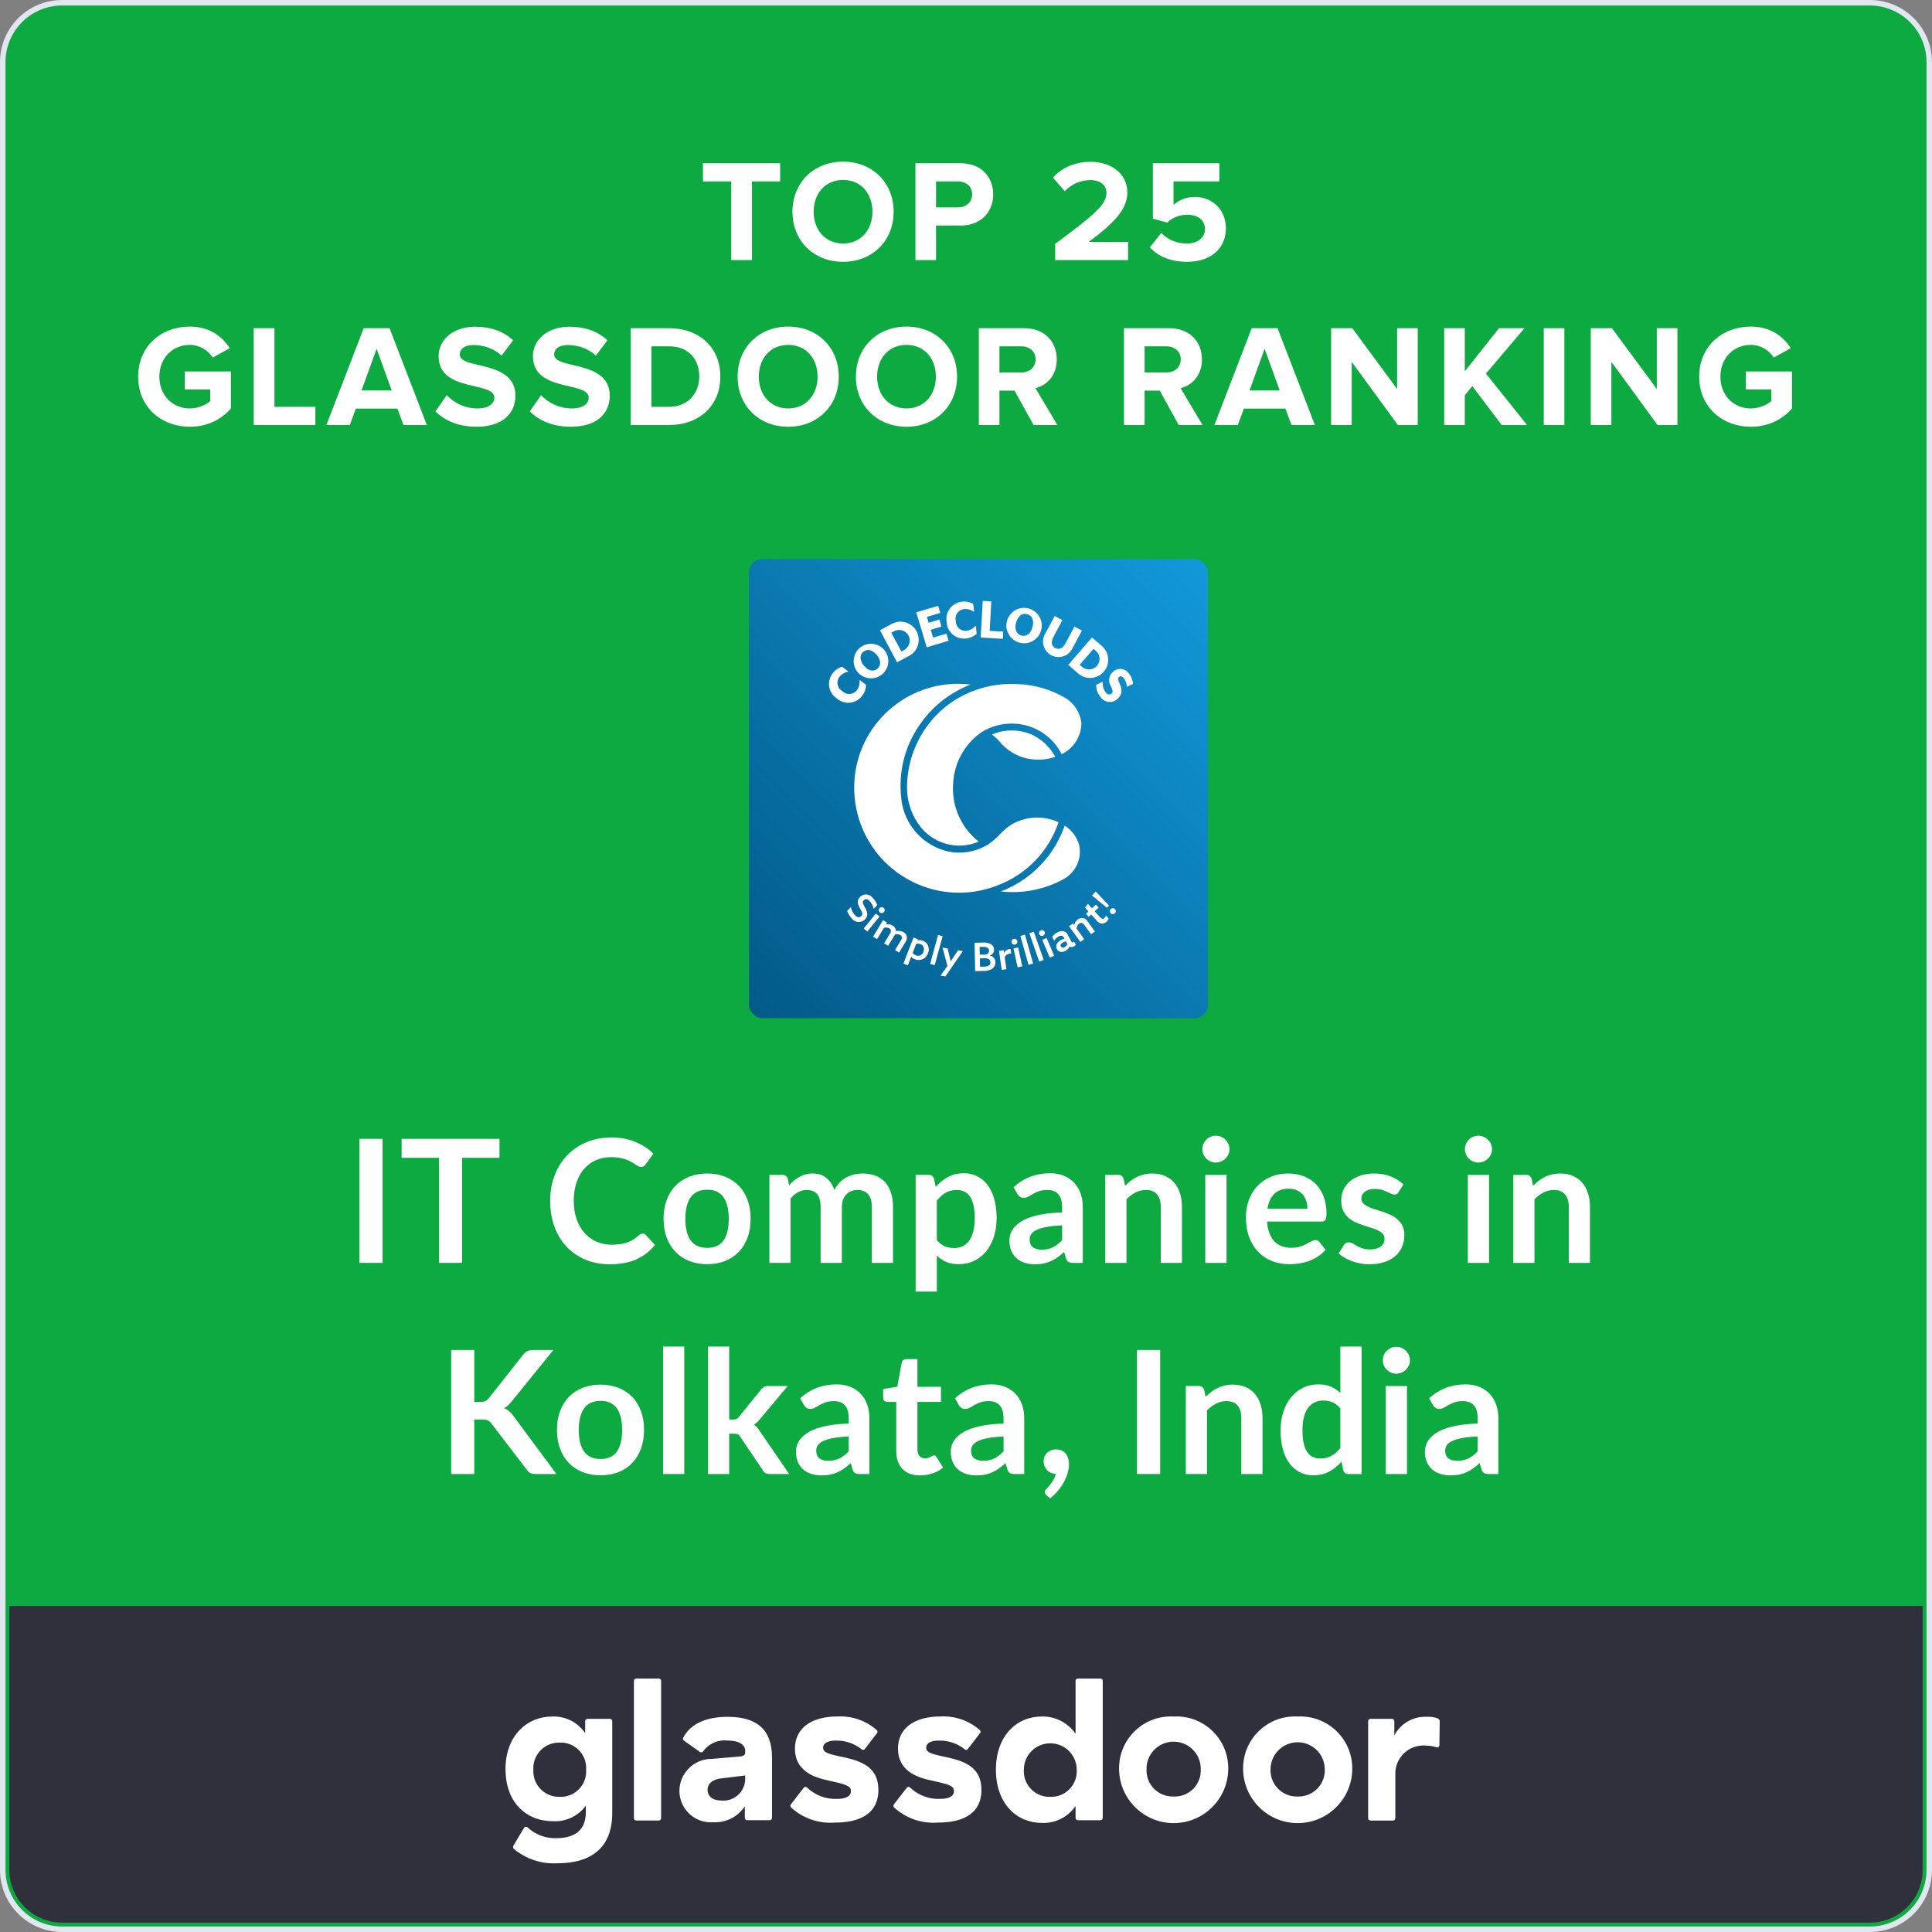 <?xml version="1.0" encoding="UTF-8"?><svg id="Layer_2" xmlns="http://www.w3.org/2000/svg" xmlns:xlink="http://www.w3.org/1999/xlink" viewBox="0 0 351.002 351.002"><rect x="0" y="0" width="351.002" height="351.002" fill="#808080" stroke="none"/><defs><style>.cls-1{fill:url(#linear-gradient);}.cls-1,.cls-2,.cls-3,.cls-4{stroke-width:0px;}.cls-5{isolation:isolate;}.cls-6{fill:none;stroke:#e2e6f0;}.cls-2{fill:#2f303b;}.cls-3{fill:#0caa41;}.cls-4{fill:#fff;}</style><linearGradient id="linear-gradient" x1="-490.245" y1="-365.364" x2="-492.643" y2="-367.761" gradientTransform="translate(17274.61 -12609.069) scale(34.789 -34.789)" gradientUnits="userSpaceOnUse"><stop offset="0" stop-color="#1299db"/><stop offset="1" stop-color="#025986"/></linearGradient></defs><g id="Layer_1-2"><g id="Group_1648"><g id="Rectangle_3702"><path class="cls-3" d="m350.068,10.561v329.88c0,5.32-4.31,9.63-9.63,9.63H10.558c-5.32,0-9.63-4.31-9.63-9.63V10.561C.928,5.241,5.238.931,10.558.931h329.88c5.32,0,9.63,4.31,9.63,9.63Z"/><path class="cls-6" d="m11.288.5h328.427c5.958,0,10.788,4.83,10.788,10.788v328.427c0,5.958-4.83,10.788-10.788,10.788H11.288c-5.958,0-10.788-4.83-10.788-10.788V11.288C.5,5.33,5.33.5,11.288.5Z"/></g><path id="Rectangle_3698" class="cls-2" d="m1.699,291.769h347.605v47.946c0,5.296-4.293,9.589-9.589,9.589H11.288c-5.296,0-9.589-4.293-9.589-9.589v-47.946h0Z"/><g id="IT_Companies_in_Kolkata_India" class="cls-5"><g class="cls-5"><path class="cls-4" d="m69.508,229.439h-4.207v-22.532h4.207v22.532Z"/><path class="cls-4" d="m90.747,210.351h-6.794v19.088h-4.192v-19.088h-6.794v-3.444h17.78v3.444Z"/><path class="cls-4" d="m116.738,224.126c.229,0,.431.089.608.265l1.651,1.792c-.914,1.133-2.039,2-3.374,2.603s-2.937.904-4.807.904c-1.672,0-3.176-.286-4.511-.857-1.335-.571-2.475-1.366-3.42-2.384-.945-1.019-1.67-2.233-2.174-3.646s-.756-2.955-.756-4.628c0-1.693.27-3.244.811-4.651.54-1.407,1.301-2.62,2.283-3.639.981-1.018,2.153-1.81,3.514-2.376s2.867-.85,4.519-.85c1.641,0,3.098.271,4.371.811s2.355,1.246,3.249,2.119l-1.402,1.947c-.084.125-.19.234-.319.328-.13.093-.31.14-.538.14-.156,0-.317-.044-.483-.132-.166-.089-.348-.197-.545-.328-.198-.129-.426-.272-.686-.428-.26-.156-.561-.299-.904-.429-.343-.13-.74-.239-1.192-.327-.452-.088-.974-.133-1.566-.133-1.008,0-1.93.18-2.766.538-.836.358-1.556.878-2.158,1.558-.603.681-1.07,1.512-1.403,2.493-.333.982-.499,2.102-.499,3.358,0,1.268.179,2.395.538,3.381.358.987.844,1.818,1.457,2.493.613.676,1.335,1.192,2.166,1.551s1.724.538,2.68.538c.571,0,1.088-.031,1.55-.094s.888-.161,1.278-.296c.39-.136.758-.31,1.106-.522.348-.213.693-.476,1.036-.787.104-.093.213-.168.327-.226.114-.057.234-.086.358-.086Z"/><path class="cls-4" d="m128.487,213.203c1.184,0,2.262.192,3.233.576.972.385,1.802.93,2.493,1.637.691.706,1.224,1.568,1.598,2.586.374,1.019.561,2.156.561,3.413,0,1.268-.187,2.41-.561,3.428-.374,1.019-.907,1.886-1.598,2.603s-1.521,1.268-2.493,1.651c-.971.385-2.049.577-3.233.577-1.195,0-2.281-.192-3.257-.577-.977-.384-1.81-.935-2.501-1.651s-1.226-1.584-1.605-2.603c-.379-1.018-.569-2.16-.569-3.428,0-1.257.189-2.395.569-3.413.379-1.018.914-1.88,1.605-2.586.691-.707,1.524-1.252,2.501-1.637.976-.384,2.062-.576,3.257-.576Zm0,13.51c1.33,0,2.314-.446,2.953-1.34s.959-2.202.959-3.927-.32-3.039-.959-3.942c-.639-.904-1.623-1.355-2.953-1.355-1.351,0-2.351.454-3,1.363-.649.909-.974,2.22-.974,3.935,0,1.714.325,3.021.974,3.919.649.898,1.649,1.348,3,1.348Z"/><path class="cls-4" d="m139.784,229.439v-15.987h2.353c.499,0,.826.233.982.701l.249,1.185c.281-.312.574-.598.88-.857s.634-.482.982-.67c.348-.187.722-.335,1.122-.444.4-.108.839-.163,1.317-.163,1.007,0,1.836.272,2.486.818.648.545,1.135,1.27,1.456,2.173.25-.529.562-.983.936-1.363.374-.379.784-.688,1.23-.927.447-.239.922-.415,1.426-.53.504-.114,1.011-.171,1.52-.171.883,0,1.667.135,2.354.405.686.27,1.262.665,1.729,1.184.467.52.823,1.153,1.067,1.901.243.748.366,1.605.366,2.571v10.175h-3.85v-10.175c0-1.019-.223-1.784-.67-2.299-.446-.514-1.101-.771-1.963-.771-.396,0-.762.068-1.099.203-.338.135-.634.33-.889.584-.254.255-.454.574-.6.959-.146.384-.218.825-.218,1.324v10.175h-3.865v-10.175c0-1.07-.216-1.85-.646-2.338-.431-.488-1.062-.732-1.894-.732-.561,0-1.083.139-1.566.413-.483.275-.933.652-1.348,1.13v11.702h-3.849Z"/><path class="cls-4" d="m169.997,215.634c.655-.737,1.397-1.335,2.229-1.792s1.808-.686,2.93-.686c.873,0,1.67.182,2.392.545.722.364,1.346.892,1.87,1.582.524.691.93,1.543,1.216,2.556.285,1.013.428,2.174.428,3.482,0,1.194-.161,2.301-.482,3.319-.322,1.018-.782,1.9-1.379,2.648-.598.748-1.319,1.333-2.166,1.753-.847.421-1.795.632-2.844.632-.894,0-1.657-.139-2.291-.413-.634-.275-1.2-.657-1.698-1.146v6.545h-3.849v-21.208h2.353c.499,0,.826.233.981.701l.312,1.48Zm.203,9.661c.437.529.911.903,1.426,1.122.514.218,1.072.327,1.675.327.582,0,1.106-.109,1.574-.327.467-.219.864-.551,1.191-.997.327-.447.579-1.011.756-1.691.177-.68.266-1.482.266-2.407,0-.935-.076-1.727-.227-2.376s-.366-1.177-.646-1.582-.621-.701-1.021-.888c-.4-.188-.854-.281-1.363-.281-.801,0-1.48.169-2.042.507-.561.338-1.091.812-1.589,1.426v7.168Z"/><path class="cls-4" d="m184.147,215.681c1.839-1.683,4.051-2.524,6.638-2.524.935,0,1.771.153,2.509.46s1.36.732,1.87,1.277c.509.546.896,1.197,1.161,1.956.265.758.396,1.589.396,2.493v10.097h-1.745c-.363,0-.644-.055-.841-.163-.198-.109-.354-.33-.468-.662l-.343-1.153c-.405.363-.8.683-1.185.958-.384.275-.784.507-1.199.693-.416.188-.86.33-1.333.429s-.994.148-1.565.148c-.676,0-1.299-.092-1.87-.273s-1.064-.454-1.48-.817c-.415-.364-.737-.815-.966-1.356-.229-.54-.343-1.168-.343-1.885,0-.405.067-.808.202-1.208.135-.399.356-.781.662-1.146.307-.363.704-.706,1.192-1.028.488-.321,1.088-.603,1.8-.841.712-.239,1.54-.434,2.485-.585.945-.15,2.025-.241,3.241-.272v-.935c0-1.07-.229-1.862-.686-2.377-.457-.514-1.117-.771-1.979-.771-.623,0-1.14.073-1.55.219-.411.146-.771.309-1.083.49-.312.183-.595.346-.85.491s-.537.218-.849.218c-.271,0-.499-.069-.686-.21-.188-.141-.338-.304-.452-.491l-.686-1.23Zm8.819,6.934c-1.111.053-2.047.148-2.805.289-.759.14-1.366.319-1.823.537s-.784.473-.981.764-.296.607-.296.95c0,.676.199,1.159.6,1.449.399.291.922.437,1.565.437.79,0,1.473-.143,2.05-.429.576-.285,1.14-.719,1.69-1.301v-2.696Z"/><path class="cls-4" d="m204.404,215.416c.321-.322.662-.621,1.021-.896s.737-.509,1.138-.701c.399-.192.828-.343,1.285-.452.457-.108.955-.163,1.496-.163.872,0,1.646.147,2.321.444.676.296,1.239.711,1.69,1.246.452.535.795,1.174,1.029,1.917.233.742.351,1.561.351,2.454v10.175h-3.85v-10.175c0-.977-.224-1.732-.67-2.268s-1.127-.803-2.041-.803c-.665,0-1.288.151-1.87.452-.582.302-1.132.712-1.651,1.231v11.562h-3.849v-15.987h2.353c.499,0,.826.233.981.701l.266,1.263Z"/><path class="cls-4" d="m223.367,208.793c0,.333-.067.645-.202.936-.136.291-.314.545-.538.763-.224.219-.485.393-.787.522-.301.13-.623.194-.966.194-.333,0-.646-.064-.942-.194-.297-.13-.554-.304-.771-.522-.219-.218-.393-.472-.522-.763s-.194-.603-.194-.936c0-.343.064-.664.194-.966s.304-.562.522-.779c.218-.218.475-.392.771-.521.296-.13.609-.195.942-.195.343,0,.665.065.966.195.302.13.563.304.787.521s.402.478.538.779c.135.302.202.623.202.966Zm-.53,4.659v15.987h-3.864v-15.987h3.864Z"/><path class="cls-4" d="m230.192,221.929c.062.821.208,1.53.437,2.127.229.598.53,1.091.904,1.48s.817.681,1.332.873c.514.192,1.083.288,1.706.288s1.161-.072,1.613-.218c.451-.146.846-.307,1.184-.483s.634-.338.889-.483c.254-.146.501-.218.74-.218.321,0,.561.119.717.358l1.106,1.402c-.427.499-.904.917-1.434,1.254-.53.338-1.083.608-1.66.811-.576.203-1.163.346-1.761.429s-1.177.125-1.737.125c-1.111,0-2.146-.185-3.101-.554-.956-.368-1.787-.914-2.493-1.636-.707-.722-1.263-1.615-1.668-2.681-.404-1.064-.607-2.298-.607-3.7,0-1.091.177-2.117.53-3.078.353-.961.859-1.797,1.519-2.509.66-.711,1.465-1.274,2.416-1.69.95-.415,2.022-.623,3.218-.623,1.007,0,1.937.161,2.789.482.852.322,1.584.793,2.197,1.411.612.618,1.093,1.376,1.441,2.274.348.898.521,1.925.521,3.077,0,.582-.062.975-.187,1.177-.125.203-.364.304-.717.304h-9.896Zm7.34-2.321c0-.499-.07-.969-.211-1.41-.14-.441-.351-.828-.631-1.161-.28-.332-.637-.595-1.067-.787-.431-.191-.933-.288-1.504-.288-1.111,0-1.986.317-2.625.95-.64.634-1.047,1.533-1.224,2.696h7.262Z"/><path class="cls-4" d="m254.094,216.568c-.104.167-.213.283-.327.351-.114.068-.26.102-.437.102-.187,0-.387-.052-.6-.155-.213-.104-.46-.221-.74-.351s-.6-.247-.958-.351c-.358-.104-.782-.156-1.271-.156-.758,0-1.353.161-1.784.483-.431.321-.646.742-.646,1.262,0,.343.111.631.335.865.224.233.52.438.889.615.368.177.787.335,1.254.476.468.14.943.293,1.426.459.483.167.959.356,1.426.569.468.213.886.482,1.255.81.368.327.664.72.888,1.177s.335,1.008.335,1.651c0,.77-.138,1.479-.412,2.127-.275.649-.684,1.211-1.224,1.684s-1.208.841-2.002,1.106c-.795.265-1.712.397-2.751.397-.551,0-1.088-.05-1.612-.148s-1.028-.236-1.512-.413-.93-.384-1.34-.623c-.411-.239-.771-.499-1.083-.779l.888-1.465c.114-.177.25-.312.405-.405.156-.093.354-.14.593-.14.238,0,.465.067.678.202.213.136.459.28.74.437.28.155.609.302.989.437.379.135.859.202,1.441.202.457,0,.849-.055,1.176-.163.328-.109.598-.252.811-.429s.369-.382.468-.615c.099-.234.147-.476.147-.725,0-.374-.111-.681-.335-.92-.223-.238-.52-.446-.888-.623-.369-.177-.79-.335-1.263-.476-.473-.14-.955-.293-1.448-.46-.494-.166-.978-.36-1.449-.584-.474-.223-.894-.506-1.263-.849-.369-.344-.665-.764-.888-1.263-.224-.499-.335-1.101-.335-1.808,0-.654.129-1.277.389-1.87.26-.592.642-1.108,1.146-1.55s1.133-.795,1.886-1.06c.753-.266,1.623-.397,2.61-.397,1.101,0,2.104.182,3.007.545.904.364,1.657.842,2.26,1.434l-.873,1.387Z"/><path class="cls-4" d="m271.064,208.793c0,.333-.067.645-.202.936-.136.291-.314.545-.538.763-.224.219-.485.393-.787.522-.301.13-.623.194-.966.194-.333,0-.646-.064-.942-.194-.297-.13-.554-.304-.771-.522-.219-.218-.393-.472-.522-.763s-.194-.603-.194-.936c0-.343.064-.664.194-.966s.304-.562.522-.779c.218-.218.475-.392.771-.521.296-.13.609-.195.942-.195.343,0,.665.065.966.195.302.13.563.304.787.521s.402.478.538.779c.135.302.202.623.202.966Zm-.53,4.659v15.987h-3.864v-15.987h3.864Z"/><path class="cls-4" d="m278.528,215.416c.321-.322.662-.621,1.021-.896s.737-.509,1.138-.701c.399-.192.828-.343,1.285-.452.457-.108.955-.163,1.496-.163.872,0,1.646.147,2.321.444.676.296,1.239.711,1.69,1.246.452.535.795,1.174,1.029,1.917.233.742.351,1.561.351,2.454v10.175h-3.85v-10.175c0-.977-.224-1.732-.67-2.268s-1.127-.803-2.041-.803c-.665,0-1.288.151-1.87.452-.582.302-1.132.712-1.651,1.231v11.562h-3.849v-15.987h2.353c.499,0,.826.233.981.701l.266,1.263Z"/></g><g class="cls-5"><path class="cls-4" d="m86.166,254.707h.982c.395,0,.722-.054.981-.163s.483-.283.67-.522l6.217-7.869c.259-.332.532-.562.818-.693.286-.129.646-.194,1.083-.194h3.615l-7.589,9.365c-.447.571-.909.977-1.387,1.215.343.125.652.299.927.522.275.224.538.517.787.88l7.822,10.55h-3.693c-.499,0-.87-.07-1.114-.211-.245-.14-.45-.345-.616-.615l-6.373-8.321c-.198-.28-.426-.478-.686-.592-.26-.114-.634-.171-1.122-.171h-1.325v9.91h-4.191v-22.532h4.191v9.442Z"/><path class="cls-4" d="m109.119,251.56c1.184,0,2.262.192,3.233.577.972.384,1.802.93,2.493,1.636.691.707,1.224,1.568,1.598,2.587.374,1.018.561,2.155.561,3.412,0,1.268-.187,2.41-.561,3.429-.374,1.018-.907,1.885-1.598,2.602s-1.521,1.268-2.493,1.652c-.971.384-2.049.576-3.233.576-1.195,0-2.281-.192-3.257-.576-.977-.385-1.81-.936-2.501-1.652s-1.226-1.584-1.605-2.602c-.379-1.019-.569-2.161-.569-3.429,0-1.257.189-2.395.569-3.412.379-1.019.914-1.88,1.605-2.587.691-.706,1.524-1.252,2.501-1.636.976-.385,2.062-.577,3.257-.577Zm0,13.51c1.33,0,2.314-.446,2.953-1.34s.959-2.202.959-3.927c0-1.724-.32-3.038-.959-3.942-.639-.903-1.623-1.355-2.953-1.355-1.351,0-2.351.455-3,1.363-.649.909-.974,2.221-.974,3.935s.325,3.021.974,3.919c.649.898,1.649,1.348,3,1.348Z"/><path class="cls-4" d="m124.311,244.642v23.155h-3.849v-23.155h3.849Z"/><path class="cls-4" d="m132.476,244.642v13.261h.717c.259,0,.465-.034.615-.102s.304-.205.46-.413l3.973-4.908c.166-.219.351-.385.553-.499s.465-.171.787-.171h3.521l-4.971,5.937c-.354.468-.738.826-1.153,1.075.218.156.413.338.584.545.171.208.335.432.491.671l5.33,7.76h-3.475c-.301,0-.561-.05-.779-.148-.218-.099-.4-.277-.545-.537l-4.083-6.062c-.146-.239-.296-.395-.452-.468-.156-.072-.39-.109-.701-.109h-.873v7.324h-3.849v-23.155h3.849Z"/><path class="cls-4" d="m145.377,254.037c1.839-1.683,4.052-2.524,6.639-2.524.934,0,1.771.154,2.508.46.738.307,1.361.732,1.871,1.278.508.545.895,1.197,1.16,1.955.266.759.396,1.59.396,2.493v10.098h-1.744c-.363,0-.645-.055-.842-.164-.197-.108-.354-.329-.467-.662l-.344-1.153c-.404.364-.799.684-1.184.959s-.785.506-1.199.693c-.416.187-.861.329-1.334.428s-.994.148-1.565.148c-.676,0-1.299-.091-1.87-.272s-1.065-.454-1.48-.818c-.416-.363-.737-.815-.966-1.355s-.343-1.169-.343-1.886c0-.405.067-.808.203-1.207.135-.4.355-.782.662-1.146.306-.363.704-.706,1.192-1.028s1.088-.603,1.8-.842,1.54-.434,2.485-.584,2.025-.242,3.242-.273v-.935c0-1.069-.229-1.862-.686-2.376-.457-.515-1.117-.771-1.98-.771-.623,0-1.139.072-1.549.218-.411.146-.772.31-1.083.491-.312.182-.595.346-.85.491-.254.146-.538.218-.849.218-.27,0-.499-.07-.686-.21-.187-.141-.338-.305-.452-.491l-.686-1.231Zm8.82,6.935c-1.111.052-2.047.147-2.805.288-.76.141-1.367.319-1.824.538-.458.218-.785.473-.982.763-.197.291-.296.608-.296.951,0,.675.2,1.158.6,1.449.399.291.921.436,1.566.436.789,0,1.473-.143,2.049-.428.576-.286,1.141-.72,1.691-1.302v-2.695Z"/><path class="cls-4" d="m167.147,268.046c-1.393,0-2.46-.392-3.202-1.177-.743-.784-1.114-1.867-1.114-3.249v-8.928h-1.637c-.208,0-.384-.068-.529-.203s-.218-.337-.218-.607v-1.527l2.57-.421.811-4.362c.052-.208.15-.369.296-.483s.333-.172.562-.172h1.994v5.033h4.27v2.743h-4.27v8.663c0,.499.122.889.366,1.169s.579.421,1.005.421c.239,0,.438-.028.6-.086.161-.057.302-.117.421-.18.119-.062.227-.121.319-.179.094-.057.188-.086.281-.086.114,0,.207.029.28.086.072.058.15.143.233.257l1.153,1.87c-.561.468-1.205.82-1.933,1.06-.727.239-1.479.358-2.259.358Z"/><path class="cls-4" d="m173.504,254.037c1.839-1.683,4.051-2.524,6.638-2.524.935,0,1.772.154,2.509.46.737.307,1.36.732,1.87,1.278.509.545.896,1.197,1.161,1.955.265.759.396,1.59.396,2.493v10.098h-1.745c-.363,0-.644-.055-.841-.164-.198-.108-.354-.329-.468-.662l-.343-1.153c-.405.364-.8.684-1.185.959-.384.275-.785.506-1.2.693-.416.187-.86.329-1.333.428s-.994.148-1.565.148c-.676,0-1.299-.091-1.87-.272s-1.064-.454-1.48-.818c-.415-.363-.737-.815-.966-1.355s-.343-1.169-.343-1.886c0-.405.067-.808.202-1.207.135-.4.356-.782.662-1.146.307-.363.704-.706,1.192-1.028s1.088-.603,1.8-.842,1.54-.434,2.485-.584,2.025-.242,3.242-.273v-.935c0-1.069-.229-1.862-.686-2.376-.458-.515-1.118-.771-1.98-.771-.623,0-1.14.072-1.55.218-.411.146-.771.31-1.083.491s-.595.346-.85.491-.537.218-.849.218c-.271,0-.499-.07-.686-.21-.188-.141-.338-.305-.452-.491l-.686-1.231Zm8.82,6.935c-1.111.052-2.047.147-2.805.288-.759.141-1.366.319-1.823.538-.457.218-.784.473-.981.763-.197.291-.296.608-.296.951,0,.675.199,1.158.6,1.449.399.291.922.436,1.565.436.79,0,1.473-.143,2.05-.428.577-.286,1.14-.72,1.691-1.302v-2.695Z"/><path class="cls-4" d="m190.099,271.614c-.188-.156-.28-.348-.28-.576,0-.084.028-.177.085-.281.058-.104.128-.197.211-.28.114-.124.254-.277.421-.459.166-.183.332-.39.498-.624.166-.233.319-.488.46-.764s.246-.568.319-.88c-.333,0-.634-.06-.903-.18-.271-.119-.502-.282-.693-.49-.192-.208-.344-.452-.452-.732-.109-.28-.164-.587-.164-.92,0-.29.055-.563.164-.817.108-.255.262-.478.459-.67s.437-.343.717-.452c.281-.109.587-.164.92-.164.395,0,.74.07,1.036.211.296.14.54.332.732.576s.337.524.437.842c.099.316.147.651.147,1.005,0,.499-.075,1.023-.226,1.573-.15.551-.372,1.102-.662,1.652-.291.551-.652,1.085-1.083,1.604-.432.52-.922.998-1.473,1.434l-.67-.607Z"/><path class="cls-4" d="m210.776,267.797h-4.207v-22.532h4.207v22.532Z"/><path class="cls-4" d="m219.036,253.772c.321-.321.662-.62,1.021-.896s.737-.509,1.138-.701c.399-.192.828-.343,1.285-.452s.955-.164,1.496-.164c.872,0,1.646.148,2.321.444.676.296,1.239.712,1.69,1.247.452.535.795,1.174,1.029,1.916.233.743.351,1.562.351,2.454v10.176h-3.85v-10.176c0-.976-.224-1.731-.67-2.267s-1.127-.803-2.041-.803c-.665,0-1.288.15-1.87.452-.582.301-1.132.711-1.651,1.23v11.562h-3.849v-15.987h2.353c.499,0,.826.233.981.701l.266,1.262Z"/><path class="cls-4" d="m247.364,244.642v23.155h-2.354c-.509,0-.831-.234-.966-.701l-.327-1.543c-.645.737-1.385,1.335-2.221,1.792s-1.811.686-2.922.686c-.872,0-1.672-.182-2.399-.545-.728-.364-1.354-.891-1.878-1.582-.524-.69-.93-1.545-1.215-2.563-.286-1.018-.429-2.182-.429-3.49,0-1.185.161-2.285.483-3.304.321-1.018.784-1.9,1.387-2.648s1.324-1.333,2.166-1.753c.841-.421,1.786-.632,2.836-.632.893,0,1.656.141,2.29.421s1.2.66,1.699,1.138v-8.43h3.849Zm-3.849,11.25c-.437-.529-.912-.903-1.426-1.122-.515-.218-1.067-.327-1.66-.327-.582,0-1.106.109-1.573.327-.468.219-.868.549-1.2.99-.333.441-.587,1.002-.764,1.683s-.265,1.482-.265,2.407c0,.935.075,1.728.226,2.376.15.649.366,1.18.646,1.59.281.41.624.706,1.028.888.405.183.857.273,1.356.273.8,0,1.48-.166,2.041-.499.561-.332,1.091-.805,1.59-1.418v-7.168Z"/><path class="cls-4" d="m256.151,247.15c0,.332-.067.644-.202.935-.136.291-.314.546-.538.764s-.485.393-.787.521c-.301.131-.623.195-.966.195-.333,0-.646-.064-.942-.195-.297-.129-.554-.304-.771-.521-.219-.218-.393-.473-.522-.764s-.194-.603-.194-.935c0-.343.064-.665.194-.967.13-.301.304-.561.522-.778.218-.219.475-.393.771-.522.296-.13.609-.194.942-.194.343,0,.665.064.966.194.302.13.563.304.787.522.224.218.402.478.538.778.135.302.202.624.202.967Zm-.53,4.659v15.987h-3.864v-15.987h3.864Z"/><path class="cls-4" d="m259.642,254.037c1.839-1.683,4.051-2.524,6.638-2.524.935,0,1.771.154,2.509.46.737.307,1.36.732,1.87,1.278.509.545.896,1.197,1.161,1.955.265.759.396,1.59.396,2.493v10.098h-1.745c-.363,0-.644-.055-.841-.164-.198-.108-.354-.329-.468-.662l-.343-1.153c-.405.364-.8.684-1.185.959-.384.275-.784.506-1.199.693-.416.187-.86.329-1.333.428s-.994.148-1.565.148c-.676,0-1.299-.091-1.87-.272s-1.064-.454-1.48-.818c-.415-.363-.737-.815-.966-1.355s-.343-1.169-.343-1.886c0-.405.067-.808.202-1.207.135-.4.356-.782.662-1.146.307-.363.704-.706,1.192-1.028s1.088-.603,1.8-.842,1.54-.434,2.485-.584,2.025-.242,3.241-.273v-.935c0-1.069-.229-1.862-.686-2.376-.457-.515-1.117-.771-1.979-.771-.623,0-1.14.072-1.55.218-.411.146-.771.31-1.083.491s-.595.346-.85.491-.537.218-.849.218c-.271,0-.499-.07-.686-.21-.188-.141-.338-.305-.452-.491l-.686-1.231Zm8.819,6.935c-1.111.052-2.047.147-2.805.288-.759.141-1.366.319-1.823.538-.457.218-.784.473-.981.763-.197.291-.296.608-.296.951,0,.675.199,1.158.6,1.449.399.291.922.436,1.565.436.79,0,1.473-.143,2.05-.428.576-.286,1.14-.72,1.69-1.302v-2.695Z"/></g></g><path id="glassdoor" class="cls-4" d="m110.808,312.282h-4.063c-.233-.005-.426.179-.432.412-0.0.006-0.0.013,0,.019v2.158c-1.336-1.969-3.593-3.111-5.972-3.021-4.56,0-8.501,3.447-8.501,9.544s3.757,9.484,8.683,9.484c2.321.11,4.542-.954,5.912-2.831v1.17c0,2.637-1.292,4.742-5.42,4.742-1.916.046-3.774-.661-5.173-1.971-.167-.155-.428-.145-.583.021-.012.013-.023.027-.033.041l-1.846,3.078c-.24.369-.185.616-.062.738,2.19,1.856,5.006,2.804,7.873,2.651,7.76,0,10.037-4.315,10.037-9.052v-16.814c-.022-.214-.205-.374-.42-.369Zm-9.114,14.163c-2.57.081-4.719-1.936-4.8-4.506-.004-.14-.003-.28.006-.42-.15-2.568,1.811-4.771,4.379-4.921.138-.008.277-.01.415-.006,2.551-.101,4.7,1.885,4.801,4.435.006.164.004.328-.007.491.17,2.547-1.757,4.75-4.304,4.92-.163.011-.327.013-.491.007Zm18.413-21.06v24.932c.005.233-.179.426-.412.432-.006 0-.013 0-.019,0h-4.075c-.233.005-.426-.179-.432-.412-0-.006-0-.013,0-.019v-24.932c-.004-.233.181-.425.414-.43.01-0.0.02-0.0.029 0h4.075c.233-.005.426.179.432.412 0.0.006 0.0.013,0,.019l-.012-.002Zm12.07,6.523c-3.881,0-6.775,1.292-8.067,3.819-.065.173-.017.369.122.491l2.956,2.093c.186.119.434.065.553-.121 0-0.0 0-.001.001-.001,1.012-1.412,2.709-2.166,4.435-1.971,2.158,0,3.203.801,3.203,1.848v.314c0,.432-.24.678-.985.738l-5.051.432c-3.228-.033-5.873,2.554-5.912,5.782-.006,3.168,2.558,5.741,5.726,5.747.164 0.0.329-.006.493-.02,2.267.103,4.421-.996,5.667-2.894v2.095c-.005.233.179.426.412.432.006 0.0.013 0.0.019,0h4.075c.233.005.426-.179.432-.412 0-.006 0-.013,0-.019v-10.96c0-5.049-2.711-7.391-8.069-7.391l-.01-.002Zm3.203,11.392c-.064,2.181-1.884,3.897-4.065,3.833-.061-.002-.122-.005-.183-.01-1.724,0-2.587-.801-2.587-1.971,0-1.048.801-1.786,2.277-2.033l4.555-.554.002.734Zm24.212,1.848c0,4.188-3.078,5.974-7.945,5.974-2.921.222-5.802-.781-7.954-2.769-.124-.164-.124-.39,0-.554l2.34-3.018c.149-.17.408-.187.579-.038.013.012.026.024.038.038,1.47,1.402,3.452,2.137,5.48,2.033,1.354,0,2.462-.369,2.462-1.417,0-.985-.985-1.232-4.075-1.918-2.709-.554-6.096-1.786-6.096-5.789,0-3.694,2.956-5.849,7.76-5.849,2.595-.13,5.138.754,7.094,2.464.17.131.201.375.069.545-.002.003-.005.006-.007.009l-2.217,2.903c-.122.185-.432.24-.554.062-1.326-1.064-2.982-1.63-4.682-1.601-1.539,0-2.34.491-2.34,1.292,0,.923.985,1.17,4.248,1.848,3.078.738,5.789,1.918,5.789,5.789l.012-.005Zm18.72,0c0,4.188-3.078,5.974-7.945,5.974-2.921.22-5.801-.783-7.954-2.769-.123-.164-.123-.39,0-.554l2.34-3.018c.149-.17.408-.187.579-.038.013.012.026.024.038.038,1.47,1.402,3.452,2.137,5.48,2.033,1.354,0,2.462-.369,2.462-1.417,0-.985-.985-1.232-4.075-1.918-2.709-.554-6.096-1.786-6.096-5.789,0-3.694,2.956-5.849,7.76-5.849,2.595-.13,5.14.753,7.096,2.464.17.131.201.375.069.545-.002.003-.005.006-.007.009l-2.217,2.894c-.122.185-.432.24-.554.062-1.327-1.06-2.983-1.623-4.682-1.592-1.539,0-2.34.491-2.34,1.292,0,.923.985,1.17,4.248,1.848,3.078.738,5.789,1.918,5.789,5.789l.01-.005Zm21.604-20.192h-4.075c-.233-.005-.426.179-.432.412-0.0.006-0.0.013,0,.019v9.603c-1.393-2.017-3.708-3.198-6.159-3.14-4.495,0-8.314,3.447-8.314,9.668s3.819,9.668,8.376,9.668c2.426.089,4.728-1.073,6.096-3.078v2.158c-.005.233.179.426.412.432.006 0.0.013 0.0.019,0h4.075c.233.005.426-.179.432-.412 0-.006 0-.013,0-.019v-24.944c-.023-.218-.213-.379-.432-.367Zm-9.11,21.492c-2.57.081-4.719-1.936-4.8-4.506-.004-.14-.003-.28.006-.42,0-2.653,2.15-4.803,4.803-4.803s4.803,2.15,4.803,4.803c.15,2.567-1.809,4.769-4.376,4.919-.147.009-.293.01-.44.005l.005.002Zm22.417-14.595c-5.191-.277-9.623,3.705-9.901,8.896-.014.256-.017.513-.01.77.12,5.476,4.657,9.817,10.133,9.697,5.306-.117,9.58-4.391,9.697-9.697.149-5.196-3.942-9.529-9.138-9.678-.259-.007-.519-.004-.777.01l-.005.002Zm0,14.532c-2.624.097-4.829-1.951-4.926-4.575-.004-.117-.004-.235,0-.352-.06-2.72,2.096-4.974,4.817-5.034s4.974,2.096,5.034,4.817c.002.072.002.145,0,.217.118,2.603-1.897,4.809-4.5,4.926-.141.006-.283.006-.424 0Zm22.534-14.532c-5.191-.277-9.623,3.705-9.901,8.896-.014.256-.017.513-.01.77.12,5.476,4.657,9.818,10.133,9.697,5.307-.117,9.581-4.391,9.697-9.697.13-5.215-3.992-9.548-9.207-9.677-.238-.006-.475-.003-.713.009v.002Zm0,14.532c-2.624.097-4.829-1.951-4.926-4.575-.004-.117-.004-.235,0-.352,0-2.721,2.206-4.926,4.926-4.926s4.926,2.206,4.926,4.926c.096,2.624-1.953,4.828-4.577,4.924-.116.004-.233.004-.349-0v.002Zm25.809-13.672c-.015-.205-.13-.389-.307-.494-.664-.262-1.379-.368-2.09-.312-2.441-.099-4.72,1.221-5.849,3.387v-2.582c.005-.233-.179-.426-.412-.432-.006-0-.013-0-.019,0h-3.893c-.233-.005-.426.179-.432.412-0.0.006-0.0.013,0,.019v17.613c-.005.233.179.426.412.432.006 0.0.013 0.0.019,0h4.075c.233.005.426-.179.432-.412 0-.006 0-.013,0-.019v-7.885c-.119-2.82,2.071-5.203,4.891-5.322.259-.011.518-.002.776.026.628.01,1.251.114,1.848.307.212.053.427-.076.48-.288.007-.027.011-.054.012-.082l.058-4.37Z"/><g id="Top_20_Glassdoor_Ranking" class="cls-5"><g class="cls-5"><path class="cls-4" d="m132.847,47.247v-14.291h-5.142v-3.296h14.027v3.296h-5.115v14.291h-3.771Z"/><path class="cls-4" d="m143.975,38.467c0-5.3,3.876-9.097,9.203-9.097,5.299,0,9.176,3.797,9.176,9.097s-3.877,9.097-9.176,9.097c-5.327,0-9.203-3.797-9.203-9.097Zm14.529,0c0-3.296-2.084-5.774-5.326-5.774-3.27,0-5.353,2.479-5.353,5.774,0,3.27,2.083,5.774,5.353,5.774,3.242,0,5.326-2.505,5.326-5.774Z"/><path class="cls-4" d="m166.311,47.247v-17.587h8.227c3.823,0,5.906,2.584,5.906,5.669,0,3.059-2.109,5.643-5.906,5.643h-4.482v6.275h-3.744Zm10.31-11.918c0-1.477-1.134-2.373-2.61-2.373h-3.955v4.72h3.955c1.477,0,2.61-.896,2.61-2.347Z"/><path class="cls-4" d="m191.706,47.247v-2.953c7.198-5.326,9.308-7.119,9.308-9.281,0-1.556-1.397-2.294-2.848-2.294-2.004,0-3.533.791-4.72,2.03l-2.136-2.479c1.714-1.978,4.324-2.874,6.776-2.874,3.771,0,6.724,2.109,6.724,5.616,0,3.006-2.479,5.616-7.04,8.938h7.172v3.296h-13.236Z"/><path class="cls-4" d="m208.898,44.927l2.083-2.61c1.187,1.239,2.821,1.925,4.667,1.925,2.083,0,3.27-1.187,3.27-2.61,0-1.556-1.16-2.61-3.164-2.61-1.45,0-2.637.422-3.691,1.424l-2.61-.712v-10.072h12.076v3.296h-8.332v4.298c.844-.844,2.268-1.477,3.876-1.477,2.979,0,5.643,2.136,5.643,5.695,0,3.718-2.795,6.091-7.04,6.091-3.059,0-5.273-1.002-6.776-2.637Z"/></g><g class="cls-5"><path class="cls-4" d="m25.1,68.432c0-5.563,4.219-9.097,9.387-9.097,3.639,0,5.933,1.846,7.251,3.929l-3.085,1.688c-.817-1.239-2.32-2.294-4.166-2.294-3.217,0-5.537,2.452-5.537,5.774s2.32,5.774,5.537,5.774c1.556,0,3.006-.686,3.718-1.345v-2.109h-4.641v-3.27h8.385v6.75c-1.793,2.004-4.298,3.296-7.462,3.296-5.168,0-9.387-3.56-9.387-9.097Z"/><path class="cls-4" d="m46.09,77.212v-17.587h3.771v14.291h7.436v3.296h-11.206Z"/><path class="cls-4" d="m73.302,77.212l-1.107-2.979h-7.541l-1.107,2.979h-4.245l6.776-17.587h4.693l6.776,17.587h-4.245Zm-4.878-13.843l-2.742,7.567h5.484l-2.742-7.567Z"/><path class="cls-4" d="m79.105,74.733l2.057-2.927c1.239,1.292,3.164,2.399,5.59,2.399,2.083,0,3.059-.923,3.059-1.951,0-3.059-10.125-.923-10.125-7.541,0-2.927,2.531-5.353,6.671-5.353,2.795,0,5.115.844,6.855,2.452l-2.083,2.795c-1.424-1.318-3.322-1.925-5.115-1.925-1.582,0-2.479.686-2.479,1.74,0,2.769,10.099.896,10.099,7.462,0,3.217-2.32,5.643-7.04,5.643-3.401,0-5.827-1.134-7.488-2.795Z"/><path class="cls-4" d="m96.245,74.733l2.057-2.927c1.239,1.292,3.164,2.399,5.59,2.399,2.083,0,3.059-.923,3.059-1.951,0-3.059-10.125-.923-10.125-7.541,0-2.927,2.531-5.353,6.671-5.353,2.795,0,5.115.844,6.855,2.452l-2.083,2.795c-1.424-1.318-3.322-1.925-5.115-1.925-1.582,0-2.479.686-2.479,1.74,0,2.769,10.099.896,10.099,7.462,0,3.217-2.32,5.643-7.04,5.643-3.401,0-5.827-1.134-7.488-2.795Z"/><path class="cls-4" d="m114.599,77.212v-17.587h6.935c5.511,0,9.334,3.507,9.334,8.78,0,5.326-3.823,8.807-9.308,8.807h-6.961Zm12.445-8.807c0-3.085-1.898-5.484-5.484-5.484h-3.217v10.995h3.19c3.48,0,5.511-2.505,5.511-5.511Z"/><path class="cls-4" d="m134.007,68.432c0-5.3,3.876-9.097,9.202-9.097,5.3,0,9.176,3.797,9.176,9.097s-3.876,9.097-9.176,9.097c-5.326,0-9.202-3.797-9.202-9.097Zm14.528,0c0-3.296-2.083-5.774-5.326-5.774-3.27,0-5.353,2.479-5.353,5.774,0,3.27,2.083,5.774,5.353,5.774,3.243,0,5.326-2.505,5.326-5.774Z"/><path class="cls-4" d="m155.498,68.432c0-5.3,3.876-9.097,9.202-9.097,5.3,0,9.176,3.797,9.176,9.097s-3.876,9.097-9.176,9.097c-5.326,0-9.202-3.797-9.202-9.097Zm14.528,0c0-3.296-2.083-5.774-5.326-5.774-3.27,0-5.353,2.479-5.353,5.774,0,3.27,2.083,5.774,5.353,5.774,3.243,0,5.326-2.505,5.326-5.774Z"/><path class="cls-4" d="m187.774,77.212l-3.454-6.249h-2.742v6.249h-3.745v-17.587h8.227c3.665,0,5.933,2.399,5.933,5.669,0,3.085-1.978,4.772-3.876,5.221l3.981,6.697h-4.324Zm.369-11.944c0-1.45-1.134-2.347-2.61-2.347h-3.955v4.746h3.955c1.477,0,2.61-.896,2.61-2.399Z"/><path class="cls-4" d="m214.144,77.212l-3.454-6.249h-2.742v6.249h-3.744v-17.587h8.227c3.665,0,5.933,2.399,5.933,5.669,0,3.085-1.978,4.772-3.876,5.221l3.981,6.697h-4.324Zm.369-11.944c0-1.45-1.134-2.347-2.61-2.347h-3.955v4.746h3.955c1.477,0,2.61-.896,2.61-2.399Z"/><path class="cls-4" d="m234.632,77.212l-1.107-2.979h-7.541l-1.107,2.979h-4.245l6.776-17.587h4.693l6.776,17.587h-4.245Zm-4.878-13.843l-2.742,7.567h5.484l-2.742-7.567Z"/><path class="cls-4" d="m253.961,77.212l-8.385-11.47v11.47h-3.744v-17.587h3.85l8.147,11.048v-11.048h3.744v17.587h-3.612Z"/><path class="cls-4" d="m272.816,77.212l-5.326-7.066-1.371,1.661v5.405h-3.744v-17.587h3.744v7.831l6.223-7.831h4.614l-6.987,8.253,7.462,9.334h-4.614Z"/><path class="cls-4" d="m280.464,77.212v-17.587h3.744v17.587h-3.744Z"/><path class="cls-4" d="m301.137,77.212l-8.385-11.47v11.47h-3.744v-17.587h3.85l8.147,11.048v-11.048h3.744v17.587h-3.612Z"/><path class="cls-4" d="m308.706,68.432c0-5.563,4.219-9.097,9.387-9.097,3.639,0,5.933,1.846,7.251,3.929l-3.085,1.688c-.817-1.239-2.32-2.294-4.166-2.294-3.217,0-5.537,2.452-5.537,5.774s2.32,5.774,5.537,5.774c1.556,0,3.006-.686,3.718-1.345v-2.109h-4.641v-3.27h8.385v6.75c-1.793,2.004-4.298,3.296-7.462,3.296-5.168,0-9.387-3.56-9.387-9.097Z"/></g></g><g id="Group_1641"><rect id="Rectangle_3705" class="cls-1" x="136.066" y="101.584" width="83.399" height="83.399" rx="2.397" ry="2.397"/><g id="Layer_2-2"><g id="Layer_1-3"><path id="Path_8146" class="cls-4" d="m176.328,124.37c-3.789,1.46-7.039,4.046-9.313,7.41-2.881,4.187-4,9.338-3.116,14.343.854,4.243,4.111,7.594,8.328,8.568,2.362.502,4.826.126,6.931-1.057,2.397-1.417,3.033-3.253,5.595-4.337,2.416-1.047,5.164-1.016,7.556.086-1.752,5.222-5.735,9.396-10.869,11.389-9.743,3.975-20.864-.702-24.839-10.445-.945-2.315-1.424-4.794-1.411-7.295.029-10.412,8.494-18.828,18.905-18.799.745.002,1.49.048,2.229.139l.005-.002Z"/><path id="Path_8147" class="cls-4" d="m180.229,133.431c.444.36.866.747,1.263,1.158,1.099,1.384,2.575,2.419,4.25,2.98,1.947.613,4.039.592,5.974-.06-.933-1.746-2.396-3.15-4.178-4.011-2.323-1.031-4.968-1.055-7.309-.067Z"/><path id="Path_8148" class="cls-4" d="m177.807,152.907c-3.216-2.533-4.957-6.502-4.644-10.584.185-3.745,2.103-7.19,5.188-9.321,1.694-1.05,3.656-1.586,5.648-1.544,3.761.052,7.181,2.193,8.87,5.554,2.163-1.021,3.557-3.182,3.596-5.574-.179-1.918-1.261-3.637-2.913-4.629-2.655-1.569-5.665-2.437-8.748-2.522-4.043-.232-8.056.818-11.469,2.999-2.252,1.445-4.157,3.368-5.581,5.634-1.931,3.035-2.96,6.555-2.968,10.152-.004,2.379.723,4.701,2.083,6.652,2.42,3.533,6.999,4.865,10.936,3.181Z"/><path id="Path_8149" class="cls-4" d="m181.837,161.962c3.99.442,8.019-.367,11.528-2.316,2.118-1.239,3.207-3.692,2.707-6.094-.411-1.467-1.35-2.73-2.637-3.546-.773,2.192-1.916,4.235-3.38,6.041-2.182,2.648-5.014,4.686-8.218,5.914Z"/><path id="Path_8150" class="cls-4" d="m154.592,164.795c.102.567.368,1.092.765,1.51.367.36.784.465,1.117.127.4-.405.074-.844-.266-1.457-.36-.666-.607-1.376.041-2.028.598-.595,1.565-.592,2.16.006.048.049.093.1.135.155.384.374.667.838.825,1.35l-.645.652c-.116-.54-.378-1.037-.758-1.438-.345-.34-.719-.446-1.031-.132-.386.393-.053.825.252,1.398.379.705.633,1.424-.041,2.102-.618.618-1.62.618-2.238-0-.049-.05-.096-.102-.138-.158-.391-.395-.685-.876-.858-1.405l.681-.681Z"/><path id="Path_8151" class="cls-4" d="m159.123,165.972l.671.547-2.215,2.721-.671-.547,2.215-2.721Zm1.41-1.038c.23.189.264.529.075.759-.189.23-.529.264-.759.075-.23-.189-.264-.529-.075-.759.091-.11.221-.18.364-.194.143-.015.285.029.396.12Z"/><path id="Path_8152" class="cls-4" d="m163.673,170.841c.127-.165.189-.37.173-.578-.033-.166-.137-.31-.285-.393-.295-.157-.638-.193-.959-.101-.032.064-.067.127-.105.187l-1.143,1.875-.738-.446,1.064-1.757c.134-.159.199-.366.18-.573-.034-.168-.141-.313-.292-.393-.299-.156-.647-.189-.971-.093l-1.251,2.054-.738-.446,1.822-3.001.731.446-.192.319v.014c.41-.09.838-.021,1.199.194.373.2.608.588.611,1.012.469-.115.965-.044,1.383.199.299.164.515.447.592.779.048.371-.05.745-.273,1.045l-1.143,1.875-.738-.446,1.076-1.771Z"/><path id="Path_8153" class="cls-4" d="m164.936,175.379l-.805-.312,1.829-4.737.798.307-.074.187.014.012c.326-.076.667-.05.978.074.872.348,1.296,1.337.948,2.209-.011.029-.024.057-.037.085-.316.933-1.329,1.433-2.262,1.117-.04-.014-.08-.029-.119-.045-.25-.092-.475-.239-.659-.431h-.014l-.597,1.534Zm1.477-1.803c.513.211,1.1-.035,1.311-.548.013-.032.024-.064.034-.097.254-.504.051-1.118-.452-1.372-.024-.012-.048-.023-.073-.033-.253-.097-.531-.109-.791-.034l-.633,1.637c.159.199.369.353.607.446l-.002-0Z"/><path id="Path_8154" class="cls-4" d="m170.426,169.865l.832.225-1.438,5.255-.832-.225,1.438-5.255Z"/><path id="Path_8155" class="cls-4" d="m170.872,177.242l1.256-1.762-.892-3.325.918.161.285,1.151c.105.431.194.779.273,1.17h.014c.225-.36.479-.719.705-1.072l.626-.918.865.153-3.167,4.603-.884-.161Z"/><path id="Path_8156" class="cls-4" d="m177.057,171.28l1.438-.026c.503-.055,1.011.028,1.47.24.388.196.63.596.626,1.031.023.489-.289.93-.758,1.072v.012c.593.093,1.025.611,1.012,1.211.024.496-.227.966-.652,1.223-.486.265-1.037.39-1.589.36l-1.438.026-.108-5.147Zm1.757,2.158c.499-.014.885-.24.877-.719.004-.234-.125-.451-.333-.558-.285-.121-.597-.165-.904-.127h-.479l.026,1.402.813.002Zm-.187,2.181c.354.026.708-.045,1.024-.206.193-.133.302-.358.285-.592-.014-.499-.4-.745-1.084-.731l-.832.019.034,1.529.573-.019Z"/><path id="Path_8157" class="cls-4" d="m181.502,172.742l.844-.12.067.479h.014c.182-.365.533-.617.937-.671.08-.01.16-.01.24,0l.113.817c-.095-.013-.191-.013-.285,0-.392.047-.732.294-.899.652l.307,2.181-.858.12-.479-3.459Z"/><path id="Path_8158" class="cls-4" d="m184.201,170.568c.291-.059.574.13.632.421.058.291-.13.574-.421.632-.289.058-.57-.127-.631-.415-.056-.291.13-.574.419-.638Zm-.067,1.75l.844-.187.746,3.433-.844.187-.746-3.433Z"/><path id="Path_8159" class="cls-4" d="m185.38,170.038l.832-.24,1.484,5.248-.832.24-1.484-5.248Z"/><path id="Path_8160" class="cls-4" d="m187.003,169.549l.813-.285,1.803,5.142-.813.285-1.803-5.142Z"/><path id="Path_8161" class="cls-4" d="m189.096,169.017c.273-.111.585.02.697.294.111.273-.02.585-.294.696-.272.111-.583-.019-.695-.29-.113-.273.016-.586.289-.699.001-.001.002-.001.003-.001Zm.259,1.728l.798-.333,1.364,3.234-.798.333-1.364-3.234Z"/><path id="Path_8162" class="cls-4" d="m194.313,171.98c-.158.338-.425.614-.757.784-.249.145-.538.208-.825.18-.311-.046-.58-.243-.719-.525-.163-.299-.163-.66,0-.959.18-.294.442-.529.753-.678.201-.107.413-.191.633-.252l-.101-.18c-.072-.162-.21-.284-.379-.338-.211-.03-.425.015-.606.127-.33.18-.602.449-.786.777l-.372-.69c.229-.344.543-.624.911-.813.346-.206.751-.29,1.151-.24.341.088.625.325.772.645l.64,1.199c.093.173.218.252.364.173.057-.033.107-.078.146-.132l.319.599c-.092.115-.207.21-.338.278-.238.141-.529.164-.786.06l-.019-.014Zm-.664-.959c-.179.042-.351.106-.513.192-.312.165-.566.431-.405.738.134.252.419.252.693.108.217-.118.394-.3.506-.52l-.28-.518Z"/><path id="Path_8163" class="cls-4" d="m194.234,168.276l.693-.499.221.307h.014c.086-.419.322-.792.664-1.05.275-.214.628-.301.971-.24.36.097.665.337.844.664l1.278,1.769-.698.506-1.199-1.649c-.105-.184-.269-.327-.465-.405-.172-.036-.352.005-.491.113-.275.223-.448.547-.479.899l1.39,1.935-.698.506-2.045-2.855Z"/><path id="Path_8164" class="cls-4" d="m201.425,166.878c-.09.23-.234.436-.419.599-.229.226-.544.345-.865.326-.357-.061-.677-.259-.892-.551l-1.012-1.11-.453.412-.491-.547.453-.412-.633-.693.539-.693.731.805.731-.666.494.547-.731.664.93,1.024c.266.292.539.479.832.221.133-.128.231-.288.285-.465l.501.539Z"/><path id="Path_8165" class="cls-4" d="m198.39,162.693l.678-.731,2.414,2.553-.379.405-2.714-2.227Zm3.399,2.481c.202-.217.542-.229.759-.027s.229.542.027.759-.542.229-.759.027c-.105-.097-.166-.233-.171-.375-.005-.142.047-.28.144-.383l0-0Z"/><path id="Path_8166" class="cls-4" d="m152.037,126.892c-1.454-.95-1.863-2.899-.913-4.353.038-.058.078-.115.119-.17.426-.597,1.041-1.033,1.745-1.237l1.182.897c-.662.092-1.262.436-1.678.959-.58.77-.425,1.864.345,2.444.064.048.131.092.201.131.679.687,1.787.694,2.475.014.058-.058.112-.119.162-.185.394-.539.566-1.21.479-1.872l1.182.897c-.004.734-.258,1.445-.719,2.016-1.051,1.383-3.024,1.653-4.407.603-.06-.045-.118-.093-.174-.142Z"/><path id="Path_8167" class="cls-4" d="m155.692,121.956c-1.021-1.408-.708-3.378.7-4.399,1.408-1.021,3.378-.708,4.399.7.977,1.347.738,3.22-.545,4.279-1.374,1.103-3.383.883-4.486-.491-.024-.029-.047-.059-.069-.089Zm3.596-2.953c-.767-.937-1.702-1.199-2.433-.592s-.676,1.577.091,2.512,1.709,1.187,2.445.58.662-1.573-.098-2.51l-.005.01Z"/><path id="Path_8168" class="cls-4" d="m159.864,114.503l2.045-1.096c1.568-.936,3.597-.423,4.533,1.145.936,1.568.423,3.597-1.145,4.533-.088.053-.179.101-.272.145l-2.045,1.096-3.116-5.823Zm4.404,3.574c.938-.503,1.291-1.671.788-2.609s-1.671-1.291-2.609-.788l-.515.278,1.822,3.397.515-.278Z"/><path id="Path_8169" class="cls-4" d="m166.468,111.247l3.967-1.187.386,1.292-2.428.719.319,1.067,1.951-.583.384,1.28-1.951.583.424,1.419,2.428-.719.386,1.292-3.967,1.187-1.899-6.35Z"/><path id="Path_8170" class="cls-4" d="m171.996,113.036c-.328-1.706.788-3.355,2.494-3.683.068-.013.137-.024.206-.033.725-.109,1.466.03,2.102.396l.177,1.474c-.527-.409-1.191-.601-1.855-.535-.957.118-1.636.99-1.518,1.946.01.079.025.158.046.235-.017.966.753,1.763,1.719,1.78.076.001.152-.002.227-.011.662-.092,1.263-.436,1.678-.959l.177,1.474c-.531.507-1.218.819-1.949.885-1.725.201-3.287-1.035-3.488-2.761-.008-.07-.014-.14-.017-.21Z"/><path id="Path_8171" class="cls-4" d="m180.102,109.257l-.297,5.348,2.464.144-.077,1.311-4.027-.24.376-6.655,1.561.091Z"/><path id="Path_8172" class="cls-4" d="m182.985,112.683c.536-1.693,2.342-2.631,4.035-2.095s2.631,2.342,2.095,4.035c-.519,1.639-2.235,2.58-3.896,2.136-1.721-.469-2.735-2.244-2.267-3.964.01-.037.021-.074.032-.111Zm4.598,1.242c.316-1.175-.029-2.09-.959-2.342s-1.709.36-2.026,1.537c-.316,1.177.036,2.093.978,2.347s1.685-.364,2.002-1.541h.005Z"/><path id="Path_8173" class="cls-4" d="m189.99,114.946l1.621-3.03,1.4.748-1.575,2.946c-.532.995-.458,1.721.273,2.112s1.388.053,1.918-.94l1.575-2.946,1.357.719-1.621,3.03c-.572,1.449-2.211,2.16-3.661,1.588-1.449-.572-2.16-2.211-1.588-3.661.079-.199.179-.388.301-.564l0-.002Z"/><path id="Path_8174" class="cls-4" d="m198.39,115.809l1.709,1.484c1.423,1.135,1.657,3.209.522,4.632-1.135,1.423-3.209,1.657-4.632.522-.071-.056-.139-.116-.205-.178l-1.709-1.484,4.315-4.977Zm-1.808,5.344c.802.696,2.016.611,2.712-.191.696-.802.611-2.016-.191-2.713h0l-.431-.374-2.522,2.903.431.374Z"/><path id="Path_8175" class="cls-4" d="m199.157,124.394l1.199-.542c-.078.692.108,1.388.52,1.949.304.362.698.515,1.04.228s.271-.556-.084-1.345c-.574-.877-.382-2.048.443-2.695.794-.689,1.996-.604,2.685.19.056.065.108.134.156.206.437.532.689,1.192.719,1.879l-1.088.496c-.047-.577-.257-1.128-.606-1.589-.266-.319-.582-.396-.827-.189s-.24.436.034,1.055c.647,1.352.511,2.237-.374,2.977-.827.746-2.102.68-2.847-.147-.077-.085-.146-.176-.207-.273-.522-.612-.794-1.397-.762-2.201Z"/></g></g></g></g></g></svg>